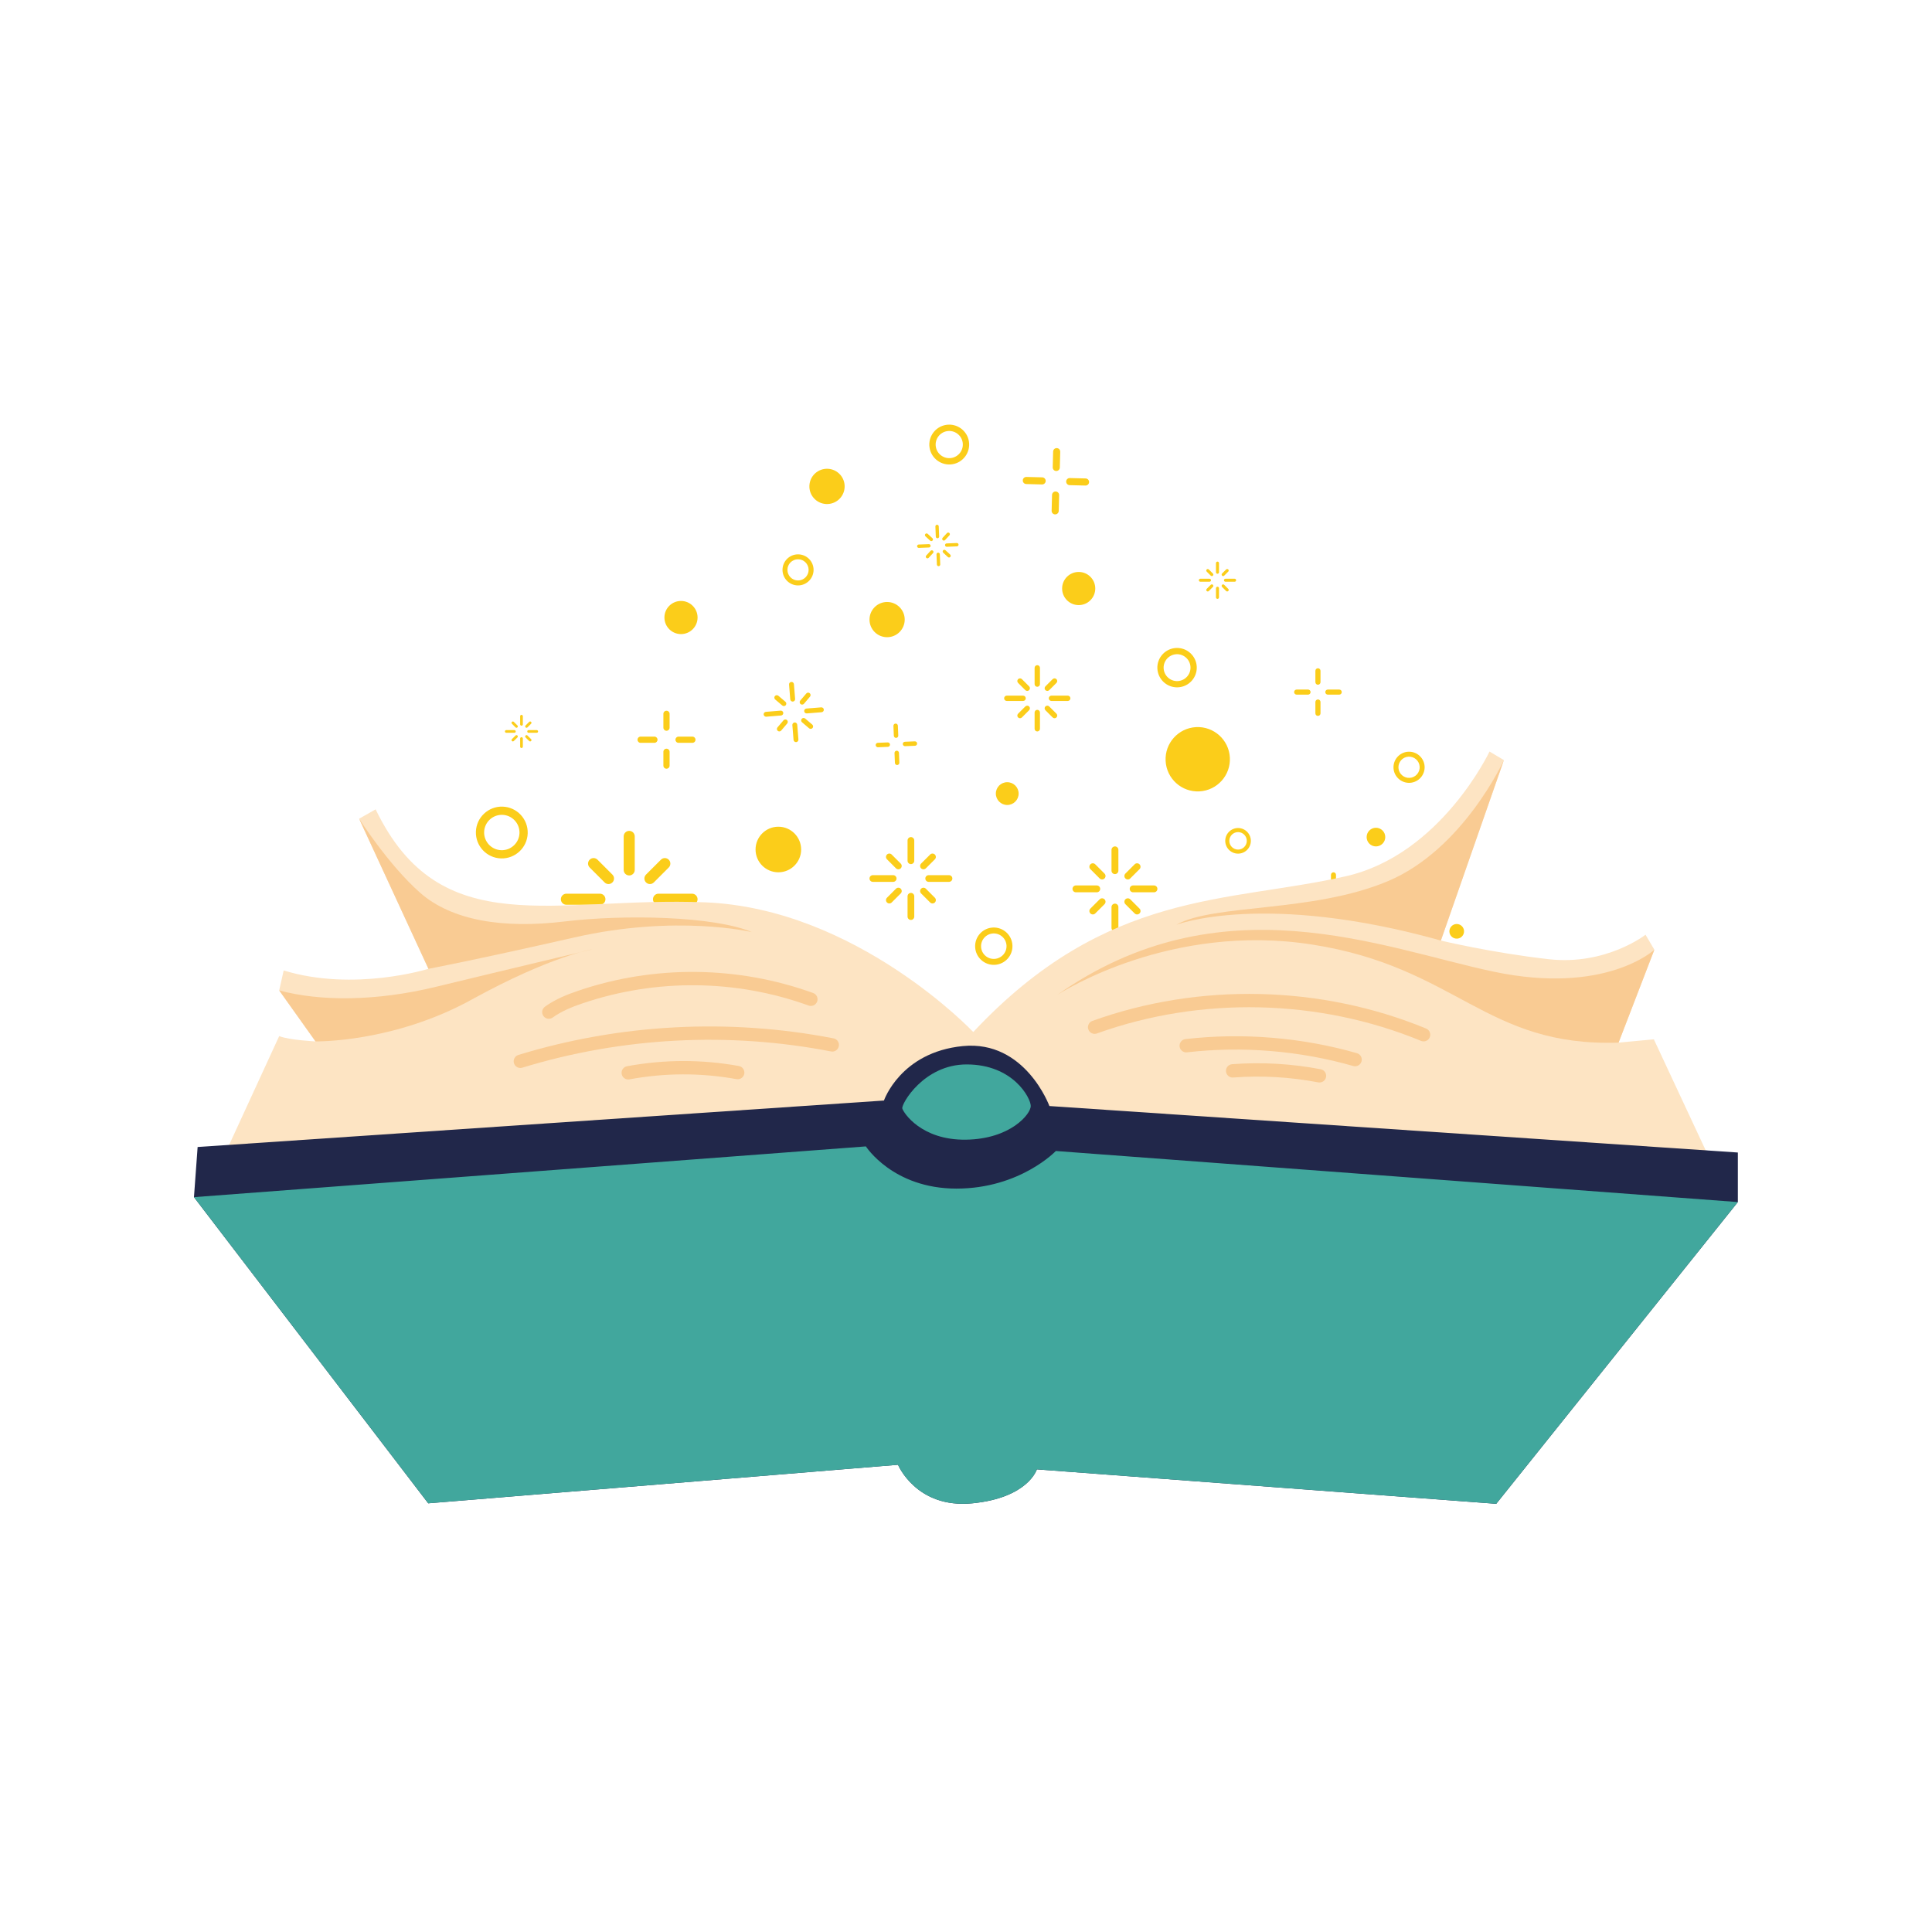 <svg xmlns="http://www.w3.org/2000/svg" xmlns:xlink="http://www.w3.org/1999/xlink" width="500" zoomAndPan="magnify" viewBox="0 0 375 375" height="500" preserveAspectRatio="xMidYMid meet" version="1.0"><defs><clipPath id="a0d25e6461"><path d="M 88 82.137 L 285 82.137 L 285 196 L 88 196 Z M 88 82.137 " clip-rule="nonzero"/></clipPath><clipPath id="3af92e2782"><path d="M 37.5 202 L 337.5 202 L 337.5 292 L 37.5 292 Z M 37.5 202 " clip-rule="nonzero"/></clipPath><clipPath id="37d723052f"><path d="M 37.5 222 L 337.5 222 L 337.5 292 L 37.5 292 Z M 37.5 222 " clip-rule="nonzero"/></clipPath></defs><g clip-path="url(#a0d25e6461)"><path fill="#fbcd1a" d="M 123.203 180.223 L 123.203 186.734 C 123.203 187.324 122.723 187.805 122.129 187.805 C 121.539 187.805 121.059 187.324 121.059 186.734 L 121.059 180.223 C 121.059 179.629 121.539 179.148 122.129 179.148 C 122.723 179.148 123.203 179.629 123.203 180.223 Z M 122.129 161.27 C 121.535 161.27 121.055 161.754 121.055 162.344 L 121.055 168.855 C 121.055 169.449 121.539 169.926 122.129 169.926 C 122.723 169.926 123.203 169.445 123.203 168.855 L 123.203 162.344 C 123.203 161.75 122.723 161.27 122.129 161.27 Z M 117.516 174.539 C 117.516 173.945 117.035 173.465 116.445 173.465 L 109.938 173.465 C 109.344 173.465 108.863 173.949 108.863 174.539 C 108.863 175.133 109.344 175.613 109.938 175.613 L 116.445 175.613 C 117.039 175.613 117.516 175.133 117.516 174.539 Z M 134.324 173.465 L 127.812 173.465 C 127.219 173.465 126.742 173.949 126.742 174.539 C 126.742 175.133 127.223 175.613 127.812 175.613 L 134.324 175.613 C 134.918 175.613 135.398 175.133 135.398 174.539 C 135.398 173.949 134.918 173.465 134.324 173.465 Z M 115.973 166.867 C 115.555 166.445 114.875 166.445 114.457 166.867 C 114.035 167.285 114.035 167.965 114.457 168.383 L 117.352 171.277 C 117.559 171.488 117.832 171.594 118.109 171.594 C 118.387 171.594 118.66 171.488 118.867 171.277 C 119.289 170.859 119.289 170.18 118.867 169.758 L 115.977 166.867 Z M 126.91 177.801 C 126.488 177.383 125.812 177.383 125.391 177.801 C 124.973 178.219 124.973 178.898 125.391 179.32 L 128.285 182.211 C 128.496 182.422 128.77 182.527 129.043 182.527 C 129.32 182.527 129.594 182.422 129.801 182.211 C 130.223 181.793 130.223 181.113 129.801 180.695 Z M 125.391 171.277 C 125.602 171.488 125.875 171.594 126.148 171.594 C 126.422 171.594 126.699 171.488 126.91 171.277 L 129.801 168.383 C 130.223 167.965 130.223 167.285 129.801 166.867 C 129.383 166.445 128.703 166.445 128.285 166.867 L 125.391 169.758 C 124.973 170.18 124.973 170.859 125.391 171.277 Z M 117.352 177.801 L 114.457 180.695 C 114.039 181.113 114.039 181.793 114.457 182.211 C 114.668 182.422 114.941 182.527 115.219 182.527 C 115.492 182.527 115.766 182.422 115.977 182.211 L 118.867 179.32 C 119.289 178.898 119.289 178.219 118.867 177.801 C 118.449 177.383 117.77 177.383 117.352 177.801 Z M 176.809 173.312 C 176.449 173.312 176.156 173.605 176.156 173.965 L 176.156 177.91 C 176.156 178.27 176.449 178.559 176.809 178.559 C 177.168 178.559 177.457 178.27 177.457 177.91 L 177.457 173.965 C 177.457 173.605 177.168 173.312 176.809 173.312 Z M 176.809 162.477 C 176.449 162.477 176.156 162.77 176.156 163.129 L 176.156 167.074 C 176.156 167.434 176.449 167.723 176.809 167.723 C 177.168 167.723 177.457 167.434 177.457 167.074 L 177.457 163.129 C 177.457 162.77 177.168 162.477 176.809 162.477 Z M 174.016 170.52 C 174.016 170.16 173.723 169.867 173.363 169.867 L 169.418 169.867 C 169.059 169.867 168.77 170.16 168.77 170.52 C 168.77 170.879 169.059 171.168 169.418 171.168 L 173.363 171.168 C 173.723 171.168 174.016 170.879 174.016 170.52 Z M 184.199 169.867 L 180.254 169.867 C 179.895 169.867 179.605 170.156 179.605 170.52 C 179.605 170.879 179.895 171.168 180.254 171.168 L 184.199 171.168 C 184.559 171.168 184.852 170.879 184.852 170.52 C 184.852 170.156 184.559 169.867 184.199 169.867 Z M 173.078 165.867 C 172.824 165.613 172.414 165.613 172.16 165.867 C 171.906 166.121 171.906 166.535 172.16 166.789 L 173.91 168.543 C 174.039 168.668 174.207 168.73 174.371 168.73 C 174.539 168.73 174.703 168.668 174.832 168.543 C 175.086 168.285 175.086 167.875 174.832 167.621 Z M 179.707 172.496 C 179.453 172.242 179.039 172.242 178.785 172.496 C 178.531 172.75 178.531 173.16 178.785 173.414 L 180.539 175.168 C 180.668 175.297 180.832 175.359 181 175.359 C 181.164 175.359 181.332 175.297 181.461 175.168 C 181.711 174.914 181.711 174.504 181.461 174.25 Z M 180.539 165.867 L 178.785 167.621 C 178.531 167.875 178.531 168.285 178.785 168.543 C 178.914 168.668 179.078 168.73 179.246 168.73 C 179.414 168.73 179.578 168.668 179.707 168.543 L 181.461 166.789 C 181.711 166.535 181.711 166.121 181.461 165.867 C 181.203 165.613 180.793 165.613 180.539 165.867 Z M 173.91 172.496 L 172.16 174.25 C 171.906 174.504 171.906 174.914 172.16 175.168 C 172.285 175.297 172.453 175.359 172.617 175.359 C 172.785 175.359 172.953 175.297 173.078 175.168 L 174.832 173.414 C 175.086 173.16 175.086 172.75 174.832 172.496 C 174.578 172.242 174.168 172.242 173.91 172.496 Z M 216.41 175.395 C 216.043 175.395 215.742 175.691 215.742 176.059 L 215.742 180.105 C 215.742 180.473 216.043 180.77 216.41 180.77 C 216.781 180.77 217.078 180.473 217.078 180.105 L 217.078 176.059 C 217.078 175.691 216.781 175.395 216.41 175.395 Z M 216.41 164.289 C 216.043 164.289 215.742 164.586 215.742 164.953 L 215.742 169 C 215.742 169.367 216.043 169.664 216.41 169.664 C 216.781 169.664 217.078 169.367 217.078 169 L 217.078 164.953 C 217.078 164.586 216.781 164.289 216.41 164.289 Z M 213.547 172.527 C 213.547 172.16 213.246 171.863 212.879 171.863 L 208.836 171.863 C 208.469 171.863 208.172 172.16 208.172 172.527 C 208.172 172.898 208.469 173.195 208.836 173.195 L 212.879 173.195 C 213.246 173.195 213.547 172.898 213.547 172.527 Z M 223.988 171.863 L 219.941 171.863 C 219.574 171.863 219.277 172.16 219.277 172.527 C 219.277 172.898 219.574 173.195 219.941 173.195 L 223.988 173.195 C 224.355 173.195 224.652 172.898 224.652 172.527 C 224.652 172.16 224.355 171.863 223.988 171.863 Z M 212.586 167.762 C 212.328 167.5 211.902 167.5 211.645 167.762 C 211.383 168.023 211.383 168.445 211.645 168.703 L 213.441 170.504 C 213.574 170.633 213.742 170.699 213.914 170.699 C 214.086 170.699 214.258 170.633 214.387 170.504 C 214.648 170.242 214.648 169.82 214.387 169.559 L 212.59 167.762 Z M 219.379 174.555 C 219.121 174.297 218.699 174.297 218.438 174.555 C 218.176 174.816 218.176 175.238 218.438 175.5 L 220.234 177.297 C 220.367 177.426 220.539 177.492 220.707 177.492 C 220.879 177.492 221.051 177.426 221.18 177.297 C 221.441 177.035 221.441 176.613 221.18 176.355 L 219.383 174.555 Z M 218.91 170.699 C 219.078 170.699 219.25 170.633 219.379 170.504 L 221.18 168.703 C 221.438 168.445 221.438 168.02 221.18 167.762 C 220.918 167.5 220.496 167.5 220.234 167.762 L 218.438 169.559 C 218.176 169.82 218.176 170.242 218.438 170.504 C 218.57 170.633 218.738 170.699 218.91 170.699 Z M 213.441 174.555 L 211.645 176.355 C 211.383 176.613 211.383 177.035 211.645 177.297 C 211.773 177.426 211.945 177.492 212.117 177.492 C 212.289 177.492 212.457 177.426 212.59 177.297 L 214.387 175.5 C 214.648 175.238 214.648 174.816 214.387 174.555 C 214.125 174.297 213.703 174.297 213.445 174.555 Z M 154.539 144.043 C 154.801 144.023 154.992 143.793 154.973 143.531 L 154.742 140.668 C 154.719 140.406 154.492 140.211 154.23 140.23 C 153.969 140.254 153.773 140.48 153.797 140.742 L 154.027 143.609 C 154.047 143.871 154.277 144.062 154.539 144.043 Z M 154.332 135.664 L 154.102 132.797 C 154.078 132.535 153.852 132.34 153.59 132.363 C 153.328 132.383 153.133 132.613 153.156 132.875 L 153.387 135.738 C 153.41 136 153.637 136.195 153.898 136.176 C 154.16 136.152 154.355 135.926 154.332 135.664 Z M 148.734 139.113 L 151.602 138.879 C 151.859 138.859 152.055 138.629 152.035 138.371 C 152.016 138.109 151.785 137.914 151.523 137.934 L 148.66 138.168 C 148.398 138.188 148.203 138.418 148.223 138.68 C 148.246 138.938 148.477 139.133 148.734 139.113 Z M 159.395 137.297 L 156.527 137.527 C 156.266 137.547 156.07 137.777 156.094 138.039 C 156.113 138.297 156.344 138.492 156.602 138.473 L 159.469 138.242 C 159.73 138.219 159.926 137.988 159.902 137.73 C 159.883 137.469 159.652 137.273 159.395 137.297 Z M 151.844 136.938 C 151.945 137.023 152.07 137.059 152.188 137.051 C 152.309 137.039 152.426 136.984 152.512 136.883 C 152.68 136.684 152.656 136.387 152.457 136.215 L 151.082 135.047 C 150.883 134.875 150.582 134.902 150.41 135.102 C 150.242 135.301 150.266 135.598 150.465 135.77 Z M 156.285 139.469 C 156.086 139.301 155.785 139.324 155.617 139.523 C 155.449 139.723 155.473 140.023 155.672 140.191 L 157.047 141.363 C 157.148 141.445 157.273 141.484 157.395 141.473 C 157.516 141.461 157.633 141.406 157.715 141.309 C 157.883 141.109 157.859 140.809 157.66 140.641 Z M 156.5 134.605 L 155.328 135.98 C 155.16 136.184 155.184 136.48 155.383 136.652 C 155.484 136.734 155.609 136.773 155.727 136.762 C 155.848 136.75 155.965 136.695 156.051 136.598 L 157.223 135.219 C 157.391 135.02 157.367 134.723 157.168 134.551 C 156.969 134.383 156.668 134.406 156.5 134.605 Z M 152.078 139.812 L 150.906 141.188 C 150.738 141.387 150.762 141.688 150.961 141.855 C 151.062 141.941 151.184 141.977 151.305 141.965 C 151.426 141.957 151.543 141.902 151.629 141.801 L 152.797 140.426 C 152.965 140.227 152.941 139.926 152.742 139.758 C 152.543 139.586 152.246 139.613 152.074 139.812 Z M 201.336 137.777 C 201.047 137.777 200.816 138.008 200.816 138.297 L 200.816 141.453 C 200.816 141.742 201.047 141.973 201.336 141.973 C 201.621 141.973 201.855 141.738 201.855 141.453 L 201.855 138.297 C 201.855 138.008 201.621 137.777 201.336 137.777 Z M 201.336 129.109 C 201.047 129.109 200.816 129.34 200.816 129.629 L 200.816 132.785 C 200.816 133.074 201.047 133.305 201.336 133.305 C 201.621 133.305 201.855 133.07 201.855 132.785 L 201.855 129.629 C 201.855 129.34 201.621 129.109 201.336 129.109 Z M 195.422 136.059 L 198.578 136.059 C 198.867 136.059 199.098 135.828 199.098 135.539 C 199.098 135.254 198.867 135.02 198.578 135.02 L 195.422 135.02 C 195.133 135.02 194.902 135.254 194.902 135.539 C 194.902 135.828 195.133 136.059 195.422 136.059 Z M 207.246 135.02 L 204.09 135.02 C 203.801 135.02 203.57 135.254 203.57 135.539 C 203.57 135.828 203.801 136.059 204.09 136.059 L 207.246 136.059 C 207.535 136.059 207.766 135.828 207.766 135.539 C 207.766 135.254 207.535 135.02 207.246 135.02 Z M 198.352 131.82 C 198.145 131.617 197.816 131.617 197.613 131.82 C 197.41 132.023 197.41 132.352 197.613 132.555 L 199.016 133.957 C 199.117 134.059 199.25 134.109 199.387 134.109 C 199.52 134.109 199.652 134.059 199.754 133.957 C 199.957 133.754 199.957 133.426 199.754 133.223 Z M 203.652 137.121 C 203.445 136.918 203.117 136.918 202.914 137.121 C 202.711 137.324 202.711 137.656 202.914 137.855 L 204.316 139.258 C 204.418 139.359 204.555 139.41 204.688 139.41 C 204.82 139.41 204.953 139.359 205.055 139.258 C 205.258 139.055 205.258 138.727 205.055 138.523 Z M 204.316 131.82 L 202.914 133.223 C 202.711 133.426 202.711 133.758 202.914 133.957 C 203.016 134.059 203.152 134.109 203.285 134.109 C 203.418 134.109 203.551 134.059 203.652 133.957 L 205.055 132.555 C 205.258 132.352 205.258 132.023 205.055 131.82 C 204.852 131.617 204.523 131.617 204.32 131.82 Z M 199.016 137.121 L 197.613 138.523 C 197.41 138.727 197.41 139.059 197.613 139.258 C 197.715 139.359 197.848 139.41 197.984 139.41 C 198.117 139.41 198.25 139.359 198.352 139.258 L 199.754 137.855 C 199.957 137.652 199.957 137.324 199.754 137.121 C 199.551 136.918 199.219 136.918 199.02 137.121 Z M 101.223 145.191 C 101.367 145.191 101.484 145.074 101.484 144.93 L 101.484 143.352 C 101.484 143.207 101.367 143.09 101.223 143.09 C 101.078 143.09 100.961 143.207 100.961 143.352 L 100.961 144.93 C 100.961 145.074 101.078 145.191 101.223 145.191 Z M 101.223 140.855 C 101.367 140.855 101.484 140.738 101.484 140.594 L 101.484 139.016 C 101.484 138.871 101.367 138.754 101.223 138.754 C 101.078 138.754 100.961 138.871 100.961 139.016 L 100.961 140.594 C 100.961 140.738 101.078 140.855 101.223 140.855 Z M 98.266 142.234 L 99.844 142.234 C 99.988 142.234 100.105 142.117 100.105 141.973 C 100.105 141.828 99.988 141.711 99.844 141.711 L 98.266 141.711 C 98.121 141.711 98.008 141.828 98.008 141.973 C 98.008 142.117 98.121 142.234 98.266 142.234 Z M 104.18 141.711 L 102.602 141.711 C 102.457 141.711 102.34 141.828 102.34 141.973 C 102.34 142.117 102.457 142.234 102.602 142.234 L 104.18 142.234 C 104.324 142.234 104.441 142.117 104.441 141.973 C 104.441 141.828 104.324 141.711 104.18 141.711 Z M 100.066 141.184 C 100.117 141.234 100.18 141.258 100.25 141.258 C 100.316 141.258 100.383 141.234 100.434 141.184 C 100.535 141.078 100.535 140.914 100.434 140.812 L 99.73 140.113 C 99.629 140.012 99.465 140.012 99.363 140.113 C 99.262 140.215 99.262 140.379 99.363 140.48 Z M 102.383 142.766 C 102.281 142.66 102.113 142.66 102.012 142.766 C 101.91 142.867 101.91 143.031 102.012 143.133 L 102.715 143.832 C 102.766 143.883 102.832 143.91 102.898 143.91 C 102.965 143.91 103.031 143.883 103.082 143.832 C 103.184 143.73 103.184 143.566 103.082 143.465 Z M 102.199 141.258 C 102.266 141.258 102.332 141.234 102.383 141.184 L 103.082 140.48 C 103.188 140.379 103.188 140.215 103.082 140.113 C 102.98 140.012 102.816 140.012 102.715 140.113 L 102.016 140.812 C 101.914 140.914 101.914 141.078 102.016 141.184 C 102.066 141.234 102.133 141.258 102.199 141.258 Z M 100.066 142.766 L 99.363 143.465 C 99.262 143.566 99.262 143.73 99.363 143.832 C 99.414 143.883 99.48 143.91 99.547 143.91 C 99.617 143.91 99.68 143.883 99.73 143.832 L 100.434 143.133 C 100.535 143.031 100.535 142.867 100.434 142.766 C 100.332 142.66 100.168 142.66 100.066 142.766 Z M 258.828 177.438 C 258.559 177.438 258.34 177.656 258.34 177.926 L 258.34 180.887 C 258.34 181.156 258.559 181.375 258.828 181.375 C 259.098 181.375 259.316 181.156 259.316 180.887 L 259.316 177.926 C 259.316 177.656 259.098 177.438 258.828 177.438 Z M 258.828 169.312 C 258.559 169.312 258.34 169.531 258.34 169.801 L 258.34 172.762 C 258.34 173.031 258.559 173.25 258.828 173.25 C 259.098 173.25 259.316 173.031 259.316 172.762 L 259.316 169.801 C 259.316 169.531 259.098 169.312 258.828 169.312 Z M 256.73 175.344 C 256.73 175.074 256.512 174.855 256.242 174.855 L 253.285 174.855 C 253.016 174.855 252.797 175.074 252.797 175.344 C 252.797 175.613 253.016 175.832 253.285 175.832 L 256.242 175.832 C 256.512 175.832 256.73 175.613 256.73 175.344 Z M 264.371 174.855 L 261.41 174.855 C 261.141 174.855 260.922 175.074 260.922 175.344 C 260.922 175.613 261.141 175.832 261.41 175.832 L 264.371 175.832 C 264.641 175.832 264.855 175.613 264.855 175.344 C 264.855 175.074 264.637 174.855 264.371 174.855 Z M 256.031 171.855 C 255.84 171.664 255.531 171.664 255.34 171.855 C 255.152 172.047 255.152 172.355 255.34 172.543 L 256.656 173.859 C 256.754 173.957 256.875 174.004 257 174.004 C 257.125 174.004 257.25 173.953 257.344 173.859 C 257.535 173.672 257.535 173.363 257.344 173.172 Z M 261 176.824 C 260.809 176.637 260.5 176.637 260.312 176.824 C 260.121 177.016 260.121 177.324 260.312 177.516 L 261.625 178.832 C 261.723 178.926 261.848 178.973 261.973 178.973 C 262.094 178.973 262.223 178.926 262.316 178.832 C 262.504 178.641 262.504 178.332 262.316 178.141 Z M 260.309 173.859 C 260.406 173.957 260.531 174.004 260.652 174.004 C 260.777 174.004 260.902 173.953 261 173.859 L 262.312 172.543 C 262.504 172.355 262.504 172.047 262.312 171.855 C 262.125 171.664 261.816 171.664 261.625 171.855 L 260.309 173.172 C 260.117 173.363 260.117 173.672 260.309 173.859 Z M 256.656 176.824 L 255.34 178.141 C 255.148 178.332 255.148 178.641 255.34 178.832 C 255.434 178.926 255.559 178.973 255.684 178.973 C 255.809 178.973 255.934 178.926 256.027 178.832 L 257.344 177.516 C 257.535 177.324 257.535 177.016 257.344 176.824 C 257.152 176.637 256.844 176.637 256.656 176.824 Z M 181.773 107.609 L 181.852 109.582 C 181.859 109.762 182.012 109.902 182.191 109.895 C 182.371 109.887 182.508 109.734 182.5 109.555 L 182.426 107.582 C 182.418 107.402 182.266 107.266 182.086 107.27 C 181.906 107.277 181.766 107.43 181.773 107.609 Z M 181.871 101.852 C 181.691 101.859 181.551 102.008 181.559 102.188 L 181.637 104.164 C 181.645 104.344 181.797 104.48 181.977 104.477 C 182.156 104.469 182.297 104.316 182.289 104.137 L 182.211 102.164 C 182.203 101.984 182.051 101.844 181.871 101.852 Z M 180.633 105.926 C 180.625 105.746 180.473 105.609 180.293 105.613 L 178.32 105.691 C 178.141 105.699 178 105.852 178.008 106.031 C 178.016 106.211 178.164 106.352 178.344 106.344 L 180.32 106.266 C 180.5 106.258 180.637 106.105 180.633 105.926 Z M 185.715 105.398 L 183.742 105.477 C 183.562 105.484 183.422 105.637 183.43 105.816 C 183.438 105.996 183.59 106.137 183.77 106.129 L 185.742 106.051 C 185.922 106.043 186.059 105.895 186.055 105.715 C 186.047 105.531 185.895 105.395 185.715 105.398 Z M 180.543 104.941 C 180.609 105.004 180.691 105.031 180.777 105.027 C 180.859 105.023 180.941 104.988 181.004 104.922 C 181.125 104.793 181.117 104.586 180.984 104.465 L 180.07 103.621 C 179.941 103.5 179.734 103.508 179.613 103.641 C 179.492 103.77 179.496 103.977 179.629 104.098 Z M 183.078 107.281 L 183.988 108.125 C 184.055 108.184 184.141 108.215 184.223 108.211 C 184.309 108.207 184.387 108.172 184.449 108.105 C 184.57 107.973 184.562 107.766 184.434 107.645 L 183.52 106.801 C 183.387 106.68 183.18 106.688 183.059 106.82 C 182.938 106.953 182.945 107.16 183.078 107.281 Z M 184.285 103.914 C 184.406 103.781 184.398 103.574 184.266 103.453 C 184.133 103.332 183.926 103.34 183.805 103.473 L 182.965 104.383 C 182.844 104.516 182.848 104.723 182.98 104.844 C 183.047 104.906 183.133 104.934 183.215 104.93 C 183.301 104.926 183.379 104.891 183.441 104.824 L 184.285 103.91 Z M 180.621 106.918 L 179.781 107.832 C 179.656 107.961 179.664 108.168 179.797 108.289 C 179.863 108.352 179.949 108.379 180.031 108.375 C 180.113 108.371 180.195 108.336 180.258 108.27 L 181.098 107.359 C 181.223 107.227 181.215 107.02 181.082 106.898 C 180.949 106.777 180.742 106.785 180.621 106.918 Z M 236.312 116.242 C 236.477 116.242 236.605 116.113 236.605 115.949 L 236.605 114.176 C 236.605 114.012 236.477 113.883 236.312 113.883 C 236.152 113.883 236.02 114.012 236.02 114.176 L 236.02 115.949 C 236.02 116.113 236.152 116.242 236.312 116.242 Z M 236.312 111.367 C 236.477 111.367 236.605 111.234 236.605 111.074 L 236.605 109.297 C 236.605 109.137 236.477 109.008 236.312 109.008 C 236.152 109.008 236.02 109.137 236.02 109.297 L 236.02 111.074 C 236.02 111.234 236.152 111.367 236.312 111.367 Z M 232.988 112.914 L 234.762 112.914 C 234.926 112.914 235.055 112.785 235.055 112.625 C 235.055 112.461 234.926 112.332 234.762 112.332 L 232.988 112.332 C 232.824 112.332 232.695 112.461 232.695 112.625 C 232.695 112.785 232.824 112.914 232.988 112.914 Z M 237.57 112.625 C 237.57 112.785 237.703 112.914 237.863 112.914 L 239.637 112.914 C 239.801 112.914 239.93 112.785 239.93 112.625 C 239.93 112.461 239.801 112.332 239.637 112.332 L 237.863 112.332 C 237.699 112.332 237.57 112.461 237.57 112.625 Z M 235.008 111.734 C 235.066 111.789 235.141 111.82 235.215 111.82 C 235.293 111.82 235.367 111.789 235.422 111.734 C 235.539 111.621 235.539 111.434 235.422 111.32 L 234.633 110.531 C 234.52 110.418 234.336 110.418 234.219 110.531 C 234.105 110.645 234.105 110.828 234.219 110.945 Z M 237.992 114.715 C 238.047 114.773 238.125 114.801 238.199 114.801 C 238.273 114.801 238.348 114.773 238.406 114.715 C 238.52 114.602 238.52 114.418 238.406 114.305 L 237.617 113.512 C 237.5 113.398 237.316 113.398 237.203 113.512 C 237.09 113.629 237.09 113.812 237.203 113.926 Z M 237.41 111.82 C 237.484 111.82 237.559 111.789 237.617 111.734 L 238.406 110.945 C 238.52 110.828 238.52 110.645 238.406 110.531 C 238.293 110.418 238.105 110.418 237.992 110.531 L 237.203 111.32 C 237.09 111.434 237.09 111.621 237.203 111.734 C 237.258 111.789 237.332 111.82 237.41 111.82 Z M 235.008 113.512 L 234.219 114.305 C 234.105 114.418 234.105 114.602 234.219 114.715 C 234.277 114.773 234.352 114.801 234.426 114.801 C 234.5 114.801 234.578 114.773 234.633 114.715 L 235.422 113.926 C 235.539 113.812 235.539 113.629 235.422 113.512 C 235.309 113.398 235.125 113.398 235.008 113.512 Z M 238.715 147.043 C 238.535 143.598 235.598 140.953 232.152 141.133 C 228.711 141.316 226.066 144.254 226.246 147.695 C 226.426 151.141 229.363 153.785 232.809 153.605 C 236.254 153.422 238.898 150.484 238.715 147.043 Z M 151.078 160.465 C 148.637 160.465 146.652 162.445 146.652 164.891 C 146.652 167.332 148.637 169.312 151.078 169.312 C 153.52 169.312 155.5 167.332 155.5 164.891 C 155.5 162.449 153.52 160.465 151.078 160.465 Z M 90.754 180.93 C 89.309 181.047 88.238 182.312 88.355 183.758 C 88.473 185.199 89.738 186.273 91.184 186.156 C 92.625 186.035 93.699 184.77 93.578 183.328 C 93.461 181.883 92.195 180.812 90.754 180.93 Z M 150.07 184.391 C 148.852 184.391 147.859 185.379 147.859 186.602 C 147.859 187.82 148.852 188.812 150.07 188.812 C 151.293 188.812 152.285 187.82 152.285 186.602 C 152.285 185.379 151.293 184.391 150.07 184.391 Z M 132.184 116.645 C 130.406 116.645 128.965 118.082 128.965 119.859 C 128.965 121.637 130.406 123.078 132.184 123.078 C 133.957 123.078 135.398 121.637 135.398 119.859 C 135.398 118.082 133.957 116.645 132.184 116.645 Z M 172.188 123.68 C 174.074 123.68 175.605 122.148 175.605 120.262 C 175.605 118.375 174.074 116.844 172.188 116.844 C 170.297 116.844 168.77 118.375 168.77 120.262 C 168.77 122.148 170.297 123.68 172.188 123.68 Z M 209.375 117.449 C 211.152 117.449 212.59 116.008 212.59 114.23 C 212.59 112.453 211.152 111.016 209.375 111.016 C 207.598 111.016 206.156 112.453 206.156 114.23 C 206.156 116.008 207.598 117.449 209.375 117.449 Z M 237.707 180.844 C 236.594 180.738 235.609 181.551 235.5 182.66 C 235.395 183.773 236.207 184.758 237.316 184.867 C 238.43 184.977 239.414 184.16 239.52 183.051 C 239.629 181.941 238.816 180.953 237.703 180.844 Z M 195.504 151.824 C 194.285 151.824 193.293 152.812 193.293 154.035 C 193.293 155.254 194.285 156.246 195.504 156.246 C 196.727 156.246 197.715 155.254 197.715 154.035 C 197.715 152.812 196.727 151.824 195.504 151.824 Z M 160.707 90.992 C 158.82 90.891 157.207 92.336 157.105 94.227 C 157 96.113 158.449 97.727 160.336 97.828 C 162.227 97.93 163.84 96.484 163.941 94.594 C 164.043 92.707 162.594 91.094 160.707 90.992 Z M 267.07 160.668 C 266.07 160.668 265.262 161.48 265.262 162.477 C 265.262 163.477 266.07 164.289 267.07 164.289 C 268.066 164.289 268.879 163.477 268.879 162.477 C 268.879 161.477 268.07 160.668 267.07 160.668 Z M 282.949 179.363 C 282.172 179.254 281.453 179.793 281.344 180.57 C 281.23 181.348 281.77 182.066 282.551 182.176 C 283.328 182.289 284.047 181.75 284.156 180.973 C 284.27 180.195 283.727 179.477 282.949 179.363 Z M 174.148 148.492 C 174.387 148.48 174.574 148.281 174.562 148.043 L 174.488 146.125 C 174.477 145.887 174.277 145.699 174.039 145.711 C 173.801 145.719 173.617 145.922 173.625 146.16 L 173.703 148.078 C 173.711 148.316 173.91 148.5 174.148 148.492 Z M 174.355 142.777 L 174.277 140.859 C 174.27 140.621 174.066 140.434 173.828 140.445 C 173.59 140.453 173.406 140.656 173.414 140.895 L 173.492 142.809 C 173.5 143.047 173.703 143.234 173.941 143.223 C 174.18 143.215 174.363 143.016 174.355 142.777 Z M 170.383 144.18 C 170.145 144.188 169.957 144.391 169.969 144.629 C 169.977 144.867 170.18 145.051 170.418 145.043 L 172.332 144.965 C 172.57 144.957 172.758 144.754 172.746 144.516 C 172.738 144.277 172.535 144.094 172.297 144.102 Z M 177.562 143.895 L 175.645 143.973 C 175.406 143.98 175.223 144.18 175.23 144.418 C 175.242 144.656 175.441 144.844 175.68 144.832 L 177.598 144.758 C 177.836 144.746 178.023 144.547 178.012 144.309 C 178.004 144.07 177.801 143.883 177.562 143.895 Z M 129.367 149.211 C 129.699 149.211 129.969 148.941 129.969 148.605 L 129.969 145.922 C 129.969 145.59 129.699 145.32 129.367 145.32 C 129.031 145.32 128.762 145.59 128.762 145.922 L 128.762 148.605 C 128.762 148.938 129.031 149.211 129.367 149.211 Z M 129.367 141.844 C 129.699 141.844 129.969 141.574 129.969 141.238 L 129.969 138.555 C 129.969 138.223 129.699 137.953 129.367 137.953 C 129.031 137.953 128.762 138.223 128.762 138.555 L 128.762 141.238 C 128.762 141.57 129.031 141.844 129.367 141.844 Z M 127.625 143.582 C 127.625 143.246 127.355 142.977 127.023 142.977 L 124.34 142.977 C 124.008 142.977 123.738 143.246 123.738 143.582 C 123.738 143.914 124.008 144.184 124.34 144.184 L 127.023 144.184 C 127.355 144.184 127.625 143.914 127.625 143.582 Z M 134.391 144.184 C 134.723 144.184 134.996 143.914 134.996 143.582 C 134.996 143.246 134.727 142.977 134.391 142.977 L 131.707 142.977 C 131.375 142.977 131.105 143.246 131.105 143.582 C 131.105 143.914 131.375 144.184 131.707 144.184 Z M 204.793 99.844 C 205.172 99.852 205.488 99.555 205.5 99.172 L 205.578 96.105 C 205.586 95.723 205.289 95.406 204.906 95.398 C 204.523 95.387 204.207 95.688 204.199 96.07 L 204.121 99.137 C 204.109 99.516 204.41 99.836 204.793 99.844 Z M 205.004 91.422 C 205.387 91.43 205.703 91.133 205.711 90.75 L 205.789 87.684 C 205.801 87.301 205.5 86.984 205.117 86.977 C 204.738 86.965 204.422 87.266 204.41 87.648 L 204.332 90.715 C 204.324 91.094 204.625 91.414 205.004 91.422 Z M 202.297 92.652 L 199.23 92.574 C 198.848 92.566 198.531 92.863 198.523 93.246 C 198.512 93.629 198.812 93.945 199.195 93.953 L 202.262 94.031 C 202.641 94.039 202.957 93.742 202.969 93.359 C 202.977 92.98 202.676 92.66 202.297 92.652 Z M 207.617 94.168 L 210.684 94.246 C 211.062 94.254 211.383 93.957 211.391 93.574 C 211.398 93.191 211.098 92.875 210.719 92.867 L 207.648 92.789 C 207.27 92.777 206.953 93.078 206.941 93.461 C 206.934 93.84 207.234 94.16 207.617 94.168 Z M 255.812 138.957 C 256.086 138.957 256.309 138.738 256.309 138.461 L 256.309 136.258 C 256.309 135.984 256.086 135.762 255.812 135.762 C 255.539 135.762 255.316 135.984 255.316 136.258 L 255.316 138.461 C 255.316 138.738 255.539 138.957 255.812 138.957 Z M 255.812 132.906 C 256.086 132.906 256.309 132.684 256.309 132.41 L 256.309 130.203 C 256.309 129.93 256.086 129.707 255.812 129.707 C 255.539 129.707 255.316 129.93 255.316 130.203 L 255.316 132.41 C 255.316 132.684 255.539 132.906 255.812 132.906 Z M 254.383 134.336 C 254.383 134.059 254.16 133.84 253.887 133.84 L 251.684 133.84 C 251.41 133.84 251.188 134.059 251.188 134.336 C 251.188 134.609 251.41 134.832 251.684 134.832 L 253.887 134.832 C 254.16 134.832 254.383 134.609 254.383 134.336 Z M 260.434 134.336 C 260.434 134.059 260.215 133.84 259.938 133.84 L 257.734 133.84 C 257.461 133.84 257.238 134.059 257.238 134.336 C 257.238 134.609 257.461 134.832 257.734 134.832 L 259.938 134.832 C 260.215 134.832 260.434 134.609 260.434 134.336 Z M 102.426 161.754 C 102.336 164.523 100.008 166.707 97.238 166.617 C 94.469 166.531 92.285 164.203 92.371 161.434 C 92.461 158.66 94.789 156.477 97.559 156.566 C 100.332 156.652 102.516 158.98 102.426 161.754 Z M 100.832 161.703 C 100.891 159.809 99.402 158.223 97.512 158.16 C 95.621 158.102 94.031 159.59 93.969 161.48 C 93.91 163.371 95.398 164.961 97.289 165.023 C 99.18 165.082 100.77 163.594 100.832 161.703 Z M 196.512 183.457 C 196.621 185.453 195.09 187.164 193.094 187.273 C 191.098 187.383 189.383 185.848 189.277 183.852 C 189.168 181.855 190.699 180.145 192.695 180.035 C 194.691 179.926 196.402 181.461 196.512 183.457 Z M 195.363 183.52 C 195.289 182.156 194.121 181.109 192.758 181.184 C 191.398 181.258 190.352 182.43 190.426 183.789 C 190.5 185.152 191.668 186.199 193.027 186.121 C 194.391 186.047 195.438 184.879 195.363 183.52 Z M 228.625 133.41 C 226.52 133.5 224.734 131.855 224.645 129.746 C 224.559 127.641 226.203 125.855 228.309 125.77 C 230.414 125.68 232.203 127.324 232.289 129.434 C 232.375 131.539 230.73 133.324 228.625 133.41 Z M 228.574 132.199 C 230.016 132.137 231.137 130.918 231.074 129.484 C 231.016 128.043 229.797 126.922 228.359 126.984 C 226.922 127.043 225.801 128.262 225.859 129.699 C 225.922 131.137 227.141 132.258 228.574 132.199 Z M 188.066 85.688 C 188.398 87.793 186.957 89.777 184.852 90.109 C 182.742 90.441 180.758 89 180.426 86.891 C 180.094 84.785 181.535 82.801 183.645 82.469 C 185.75 82.137 187.734 83.578 188.066 85.688 Z M 186.852 85.879 C 186.625 84.441 185.273 83.457 183.836 83.684 C 182.398 83.91 181.414 85.262 181.641 86.699 C 181.867 88.137 183.223 89.121 184.656 88.895 C 186.094 88.668 187.078 87.316 186.852 85.879 Z M 277.73 192.172 C 277.371 194.605 275.098 196.297 272.664 195.934 C 270.23 195.574 268.543 193.305 268.902 190.867 C 269.262 188.434 271.535 186.746 273.969 187.105 C 276.402 187.465 278.09 189.738 277.73 192.172 Z M 273.762 188.508 C 272.102 188.262 270.551 189.414 270.305 191.074 C 270.059 192.738 271.211 194.289 272.871 194.531 C 274.531 194.777 276.082 193.625 276.328 191.965 C 276.574 190.305 275.422 188.754 273.762 188.508 Z M 270.48 149.117 C 270.379 147.453 271.648 146.016 273.309 145.91 C 274.973 145.809 276.41 147.078 276.516 148.742 C 276.617 150.402 275.348 151.84 273.684 151.945 C 272.023 152.047 270.586 150.777 270.48 149.117 Z M 271.438 149.055 C 271.508 150.191 272.492 151.055 273.625 150.984 C 274.758 150.914 275.625 149.934 275.555 148.801 C 275.484 147.664 274.504 146.801 273.367 146.871 C 272.234 146.941 271.367 147.922 271.438 149.055 Z M 242.73 163.746 C 242.434 165.086 241.102 165.93 239.766 165.633 C 238.426 165.332 237.582 164.004 237.879 162.664 C 238.176 161.328 239.508 160.48 240.848 160.781 C 242.184 161.078 243.027 162.41 242.73 163.746 Z M 240.672 161.551 C 239.762 161.348 238.852 161.926 238.648 162.84 C 238.445 163.75 239.023 164.66 239.938 164.863 C 240.852 165.066 241.758 164.488 241.961 163.574 C 242.164 162.664 241.586 161.754 240.672 161.551 Z M 151.883 110.613 C 151.883 108.949 153.234 107.598 154.898 107.598 C 156.562 107.598 157.914 108.949 157.914 110.613 C 157.914 112.273 156.562 113.629 154.898 113.629 C 153.234 113.629 151.883 112.277 151.883 110.613 Z M 152.84 110.613 C 152.84 111.746 153.762 112.668 154.898 112.668 C 156.031 112.668 156.953 111.746 156.953 110.613 C 156.953 109.477 156.031 108.555 154.898 108.555 C 153.762 108.555 152.84 109.477 152.84 110.613 Z M 152.84 110.613 " fill-opacity="1" fill-rule="nonzero"/></g><path fill="#fde4c3" d="M 332.926 227.266 L 259.789 234.449 L 106.984 234.449 L 42.32 226.91 L 54.191 201.105 C 56.172 201.898 61.238 202.133 61.238 202.133 L 54.191 192.242 L 55.062 188.363 C 68.758 192.559 83.164 188.043 83.164 188.043 L 69.707 158.914 L 72.91 157.094 C 85.5 183.215 107.582 173.953 136.906 175.145 C 166.23 176.332 188.91 200.312 188.91 200.312 C 214.871 172.609 238.297 175.301 261.254 170.074 C 279.68 165.887 289.113 145.875 289.113 145.875 L 291.906 147.535 L 279.676 182.562 C 279.676 182.562 289.531 184.934 300.633 186.184 C 311.734 187.43 319.395 181.43 319.395 181.43 L 321.113 184.34 L 314.172 202.355 L 314.168 202.367 L 321.012 201.734 L 332.93 227.262 Z M 332.926 227.266 " fill-opacity="1" fill-rule="nonzero"/><g clip-path="url(#3af92e2782)"><path fill="#21274a" d="M 337.316 223.703 L 337.316 233.32 L 290.418 291.887 L 201.254 285.203 C 201.254 285.203 199.594 290.723 188.73 291.793 C 177.867 292.863 174.305 284.312 174.305 284.312 L 83.121 291.793 L 37.648 232.367 L 38.359 222.633 L 171.574 213.613 C 171.574 213.613 174.777 204.23 186.891 203.043 C 199 201.855 203.688 214.68 203.688 214.68 Z M 337.316 223.703 " fill-opacity="1" fill-rule="nonzero"/></g><path fill="#41a79d" d="M 187.621 206.605 C 179.289 206.605 174.898 214.324 175.137 215.156 C 175.371 215.984 178.816 221.328 187.484 221.211 C 196.152 221.09 200.07 216.223 200.07 214.68 C 200.07 213.137 196.664 206.605 187.621 206.605 Z M 187.621 206.605 " fill-opacity="1" fill-rule="nonzero"/><g clip-path="url(#37d723052f)"><path fill="#41a79d" d="M 337.316 233.32 L 290.418 291.887 L 201.254 285.203 C 201.254 285.203 199.594 290.723 188.73 291.793 C 177.867 292.863 174.305 284.312 174.305 284.312 L 83.121 291.793 L 37.648 232.367 L 168.07 222.516 C 168.07 222.516 173.297 230.707 185.645 230.707 C 197.992 230.707 204.938 223.406 204.938 223.406 Z M 337.316 233.32 " fill-opacity="1" fill-rule="nonzero"/></g><path fill="#f9cb93" d="M 61.234 202.133 C 61.234 202.133 76.273 202.449 91.629 193.98 C 106.984 185.512 115.059 184.246 115.059 184.246 C 115.059 184.246 96.379 188.676 84.664 191.527 C 72.949 194.379 62.105 194.379 54.191 192.238 L 61.238 202.133 Z M 61.234 202.133 " fill-opacity="1" fill-rule="nonzero"/><path fill="#f9cb93" d="M 69.707 158.918 C 69.707 158.918 75.324 167.781 81.5 173.246 C 87.672 178.707 97.723 180.289 109.52 178.863 C 121.312 177.441 138.727 177.836 145.93 180.922 C 145.93 180.922 131.363 177.441 111.5 181.953 C 91.633 186.465 83.16 188.047 83.16 188.047 Z M 69.707 158.918 " fill-opacity="1" fill-rule="nonzero"/><path fill="#f9cb93" d="M 106.523 197.75 C 106.121 197.75 105.727 197.562 105.477 197.215 C 105.055 196.637 105.184 195.828 105.762 195.406 C 107.82 193.91 110.211 192.988 112.273 192.289 C 127.016 187.281 143.195 187.445 157.832 192.742 C 158.504 192.984 158.852 193.727 158.609 194.398 C 158.363 195.07 157.621 195.418 156.949 195.176 C 142.863 190.074 127.293 189.922 113.105 194.738 C 111.223 195.375 109.062 196.203 107.285 197.5 C 107.055 197.668 106.789 197.746 106.523 197.746 Z M 106.523 197.75 " fill-opacity="1" fill-rule="nonzero"/><path fill="#f9cb93" d="M 101 207.293 C 100.445 207.293 99.93 206.934 99.762 206.379 C 99.551 205.695 99.938 204.969 100.621 204.762 C 120.367 198.719 141.523 197.605 161.793 201.547 C 162.496 201.68 162.953 202.363 162.816 203.062 C 162.684 203.766 162 204.223 161.301 204.086 C 141.441 200.227 120.719 201.316 101.375 207.238 C 101.25 207.277 101.121 207.293 100.996 207.293 Z M 101 207.293 " fill-opacity="1" fill-rule="nonzero"/><path fill="#f9cb93" d="M 121.938 209.527 C 121.328 209.527 120.781 209.09 120.668 208.469 C 120.535 207.766 121 207.09 121.703 206.957 C 128.906 205.625 136.215 205.609 143.422 206.914 C 144.125 207.043 144.59 207.719 144.465 208.418 C 144.336 209.125 143.66 209.59 142.961 209.461 C 136.062 208.211 129.066 208.227 122.176 209.504 C 122.094 209.52 122.016 209.527 121.938 209.527 Z M 121.938 209.527 " fill-opacity="1" fill-rule="nonzero"/><path fill="#f9cb93" d="M 291.902 147.539 C 291.902 147.539 284.047 164.855 269.402 171.027 C 254.762 177.199 235.605 175.379 228.324 179.496 C 228.324 179.496 245.383 172.965 279.672 182.562 Z M 291.902 147.539 " fill-opacity="1" fill-rule="nonzero"/><path fill="#f9cb93" d="M 321.109 184.344 L 314.172 202.359 L 314.168 202.371 C 288.285 203.242 282.824 187.727 254.684 183.336 C 227.309 179.059 206.223 192.449 205.102 193.176 C 237.023 170.684 268.148 184.012 289.906 188.598 C 311.676 193.188 321.113 184.344 321.113 184.344 Z M 321.109 184.344 " fill-opacity="1" fill-rule="nonzero"/><path fill="#f9cb93" d="M 276.32 202.133 C 276.152 202.133 275.988 202.102 275.824 202.035 C 256.008 193.859 233.074 193.332 212.902 200.598 C 212.23 200.84 211.488 200.492 211.246 199.816 C 211.004 199.145 211.352 198.402 212.023 198.16 C 232.793 190.68 256.406 191.223 276.812 199.641 C 277.473 199.914 277.789 200.672 277.516 201.332 C 277.309 201.832 276.828 202.133 276.32 202.133 Z M 276.32 202.133 " fill-opacity="1" fill-rule="nonzero"/><path fill="#f9cb93" d="M 263.023 206.965 C 262.906 206.965 262.785 206.945 262.668 206.914 C 252.281 203.938 241.121 203.02 230.391 204.258 C 229.684 204.34 229.039 203.832 228.957 203.121 C 228.875 202.41 229.387 201.77 230.094 201.688 C 241.16 200.41 252.672 201.355 263.379 204.422 C 264.066 204.621 264.465 205.336 264.27 206.023 C 264.105 206.59 263.586 206.961 263.023 206.961 Z M 263.023 206.965 " fill-opacity="1" fill-rule="nonzero"/><path fill="#f9cb93" d="M 256.117 210.113 C 256.035 210.113 255.953 210.105 255.871 210.09 C 250.43 209.043 244.871 208.727 239.348 209.145 C 238.637 209.195 238.016 208.664 237.961 207.949 C 237.906 207.234 238.441 206.613 239.152 206.559 C 244.906 206.129 250.695 206.457 256.359 207.543 C 257.062 207.68 257.52 208.359 257.387 209.059 C 257.266 209.68 256.727 210.109 256.117 210.109 Z M 256.117 210.113 " fill-opacity="1" fill-rule="nonzero"/></svg>